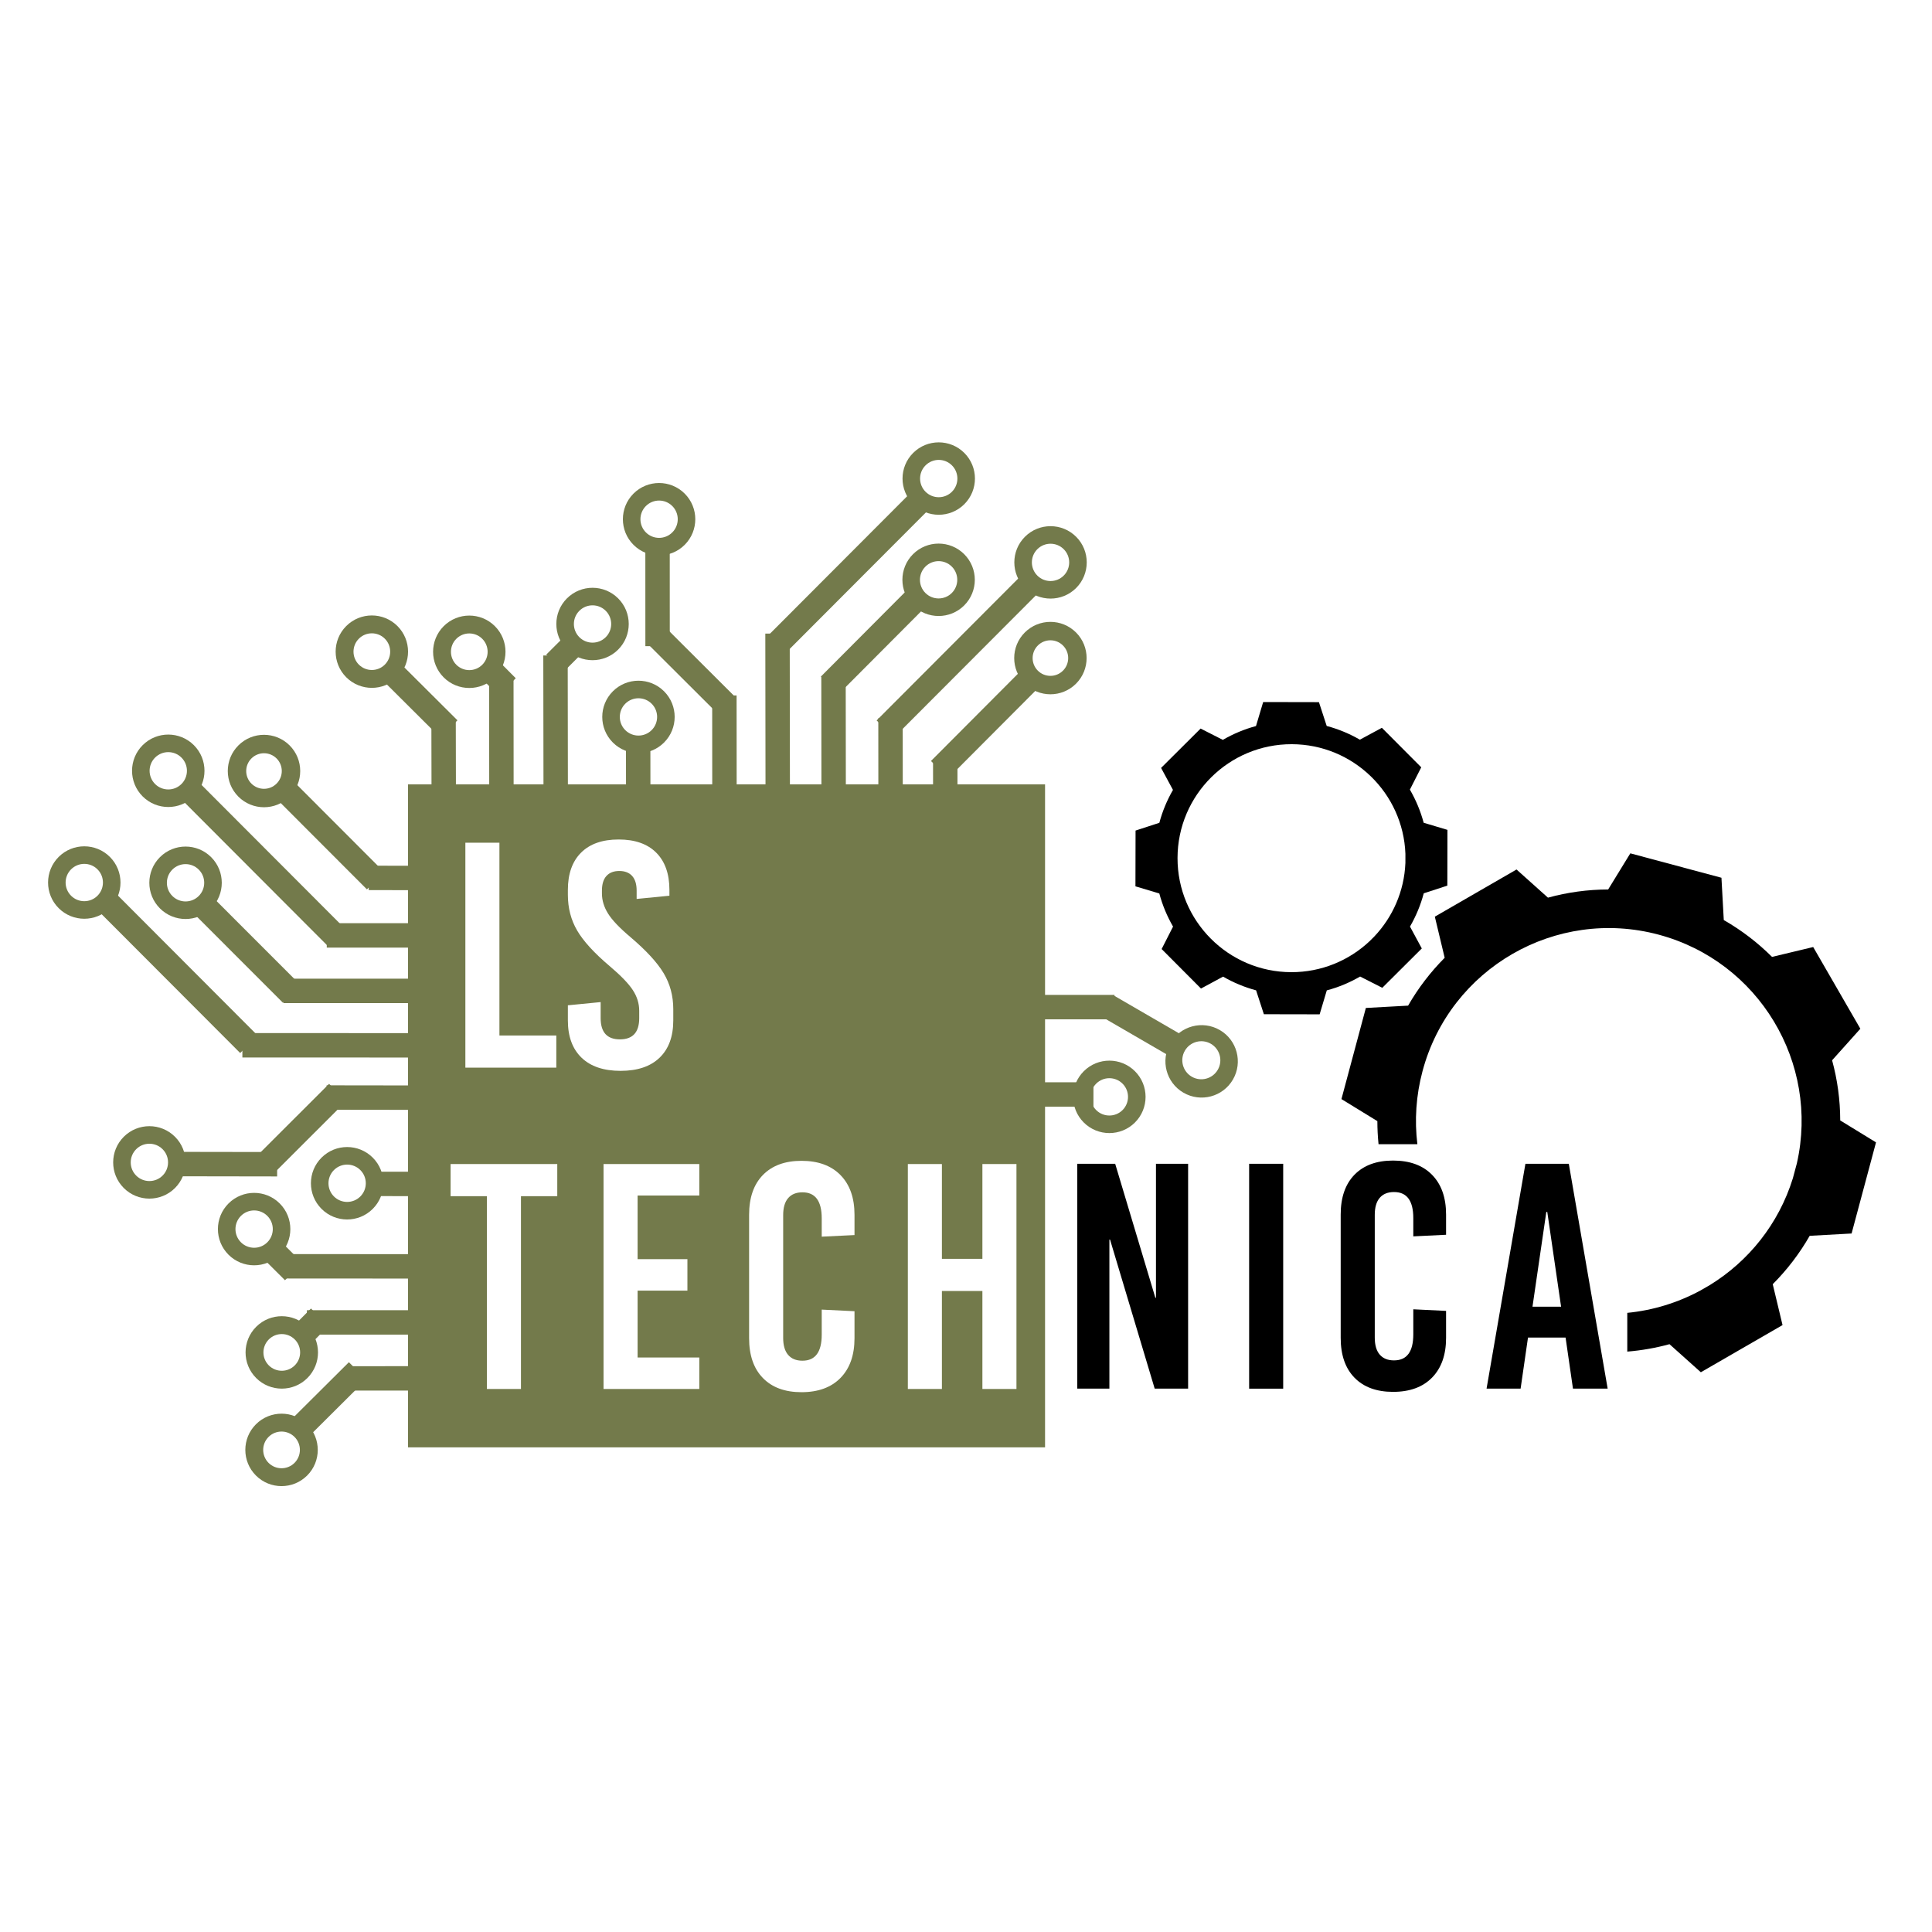 <?xml version="1.0" encoding="UTF-8" standalone="no"?>
<!DOCTYPE svg PUBLIC "-//W3C//DTD SVG 1.1//EN" "http://www.w3.org/Graphics/SVG/1.1/DTD/svg11.dtd">
<svg width="100%" height="100%" viewBox="0 0 2000 2000" version="1.1" xmlns="http://www.w3.org/2000/svg" xmlns:xlink="http://www.w3.org/1999/xlink" xml:space="preserve" xmlns:serif="http://www.serif.com/" style="fill-rule:evenodd;clip-rule:evenodd;stroke-linejoin:round;stroke-miterlimit:2;">
    <g transform="matrix(2.661,0,0,2.661,-3878.59,-2524.76)">
        <g transform="matrix(0.971,0,0,0.971,412.172,-970.145)">
            <g transform="matrix(0.407,0.001,-0.001,0.407,1104.56,1106.53)">
                <g transform="matrix(0.95,-0.003,0.003,0.95,-63.831,2134.52)">
                    <path d="M1301.36,755.932L1308.81,731.056L1366.6,731.209L1374.62,755.891C1386.8,759.137 1398.33,763.963 1408.98,770.133L1431.8,757.833L1472.56,798.804L1460.78,821.919C1466.95,832.566 1471.78,844.09 1475.03,856.255L1499.66,863.638L1499.51,921.427L1475.06,929.372C1471.81,941.58 1466.97,953.141 1460.78,963.821L1473,986.5L1432.03,1027.25L1409.07,1015.55C1398.36,1021.77 1386.77,1026.62 1374.53,1029.87L1367.1,1054.68L1309.31,1054.53L1301.27,1029.78C1289.15,1026.53 1277.67,1021.71 1267.06,1015.55L1244.17,1027.88L1203.42,986.912L1215.27,963.664C1209.11,953.013 1204.3,941.492 1201.06,929.332L1176.33,921.92L1176.49,864.131L1201.14,856.121C1204.38,844.052 1209.17,832.618 1215.28,822.047L1202.99,799.245L1243.97,758.49L1267,770.227C1277.65,764.035 1289.18,759.192 1301.36,755.932ZM1456.09,888.423L1456.07,897.943C1454.82,927.397 1442.77,954.061 1423.8,974.08L1418.82,979.028C1397.62,998.909 1369.09,1011.06 1337.75,1010.98C1272.57,1010.81 1219.79,957.743 1219.96,892.557C1220.13,827.371 1273.19,774.588 1338.38,774.761C1401.97,774.93 1453.76,825.429 1456.09,888.423Z"/>
                </g>
            </g>
            <g transform="matrix(0.387,0,0,0.387,1076.26,1975.82)">
                <path d="M1428.07,1185.69C1427.27,1177.79 1426.86,1169.81 1426.85,1161.78L1389.66,1138.97L1414.94,1044.63L1458.68,1042.22C1469.19,1023.91 1481.97,1007.31 1496.54,992.685L1486.34,950.117L1570.92,901.286L1603.46,930.433C1623.55,924.932 1644.48,922.015 1665.78,921.962L1688.73,884.555L1783.07,909.832L1785.48,953.624C1803.96,964.198 1820.7,977.074 1835.43,991.765L1878.04,981.558L1926.87,1066.14L1897.62,1098.79C1903.1,1118.86 1906,1139.78 1906.03,1161.06L1943.08,1183.78L1917.8,1278.12L1874.42,1280.51C1863.83,1299.04 1850.91,1315.83 1836.17,1330.6L1846.31,1372.93L1761.73,1421.77L1729.29,1392.71C1715.09,1396.59 1700.46,1399.18 1685.58,1400.38L1685.58,1360.27C1712.25,1357.69 1737.88,1349.75 1761.04,1337.27L1771.32,1331.34C1810.99,1306.84 1842.21,1268.51 1857,1220.96L1861.17,1205.39C1884.63,1101.49 1821.9,996.567 1718.1,968.753C1611.69,940.241 1502.15,1003.48 1473.64,1109.89C1466.82,1135.37 1465.25,1161.02 1468.27,1185.69L1428.07,1185.69Z"/>
            </g>
        </g>
        <g transform="matrix(-0.517,0.374,-0.374,-0.517,3766,1595.31)">
            <g transform="matrix(1,0,0,1,-19.951,27.945)">
                <g transform="matrix(-1.245,0.557,-0.114,-0.256,4920.41,1577.42)">
                    <rect x="1969.15" y="2566.14" width="10.913" height="175.87" style="fill:rgb(115,122,75);"/>
                </g>
                <g transform="matrix(-0.799,1.105,-0.286,-0.207,4528.53,403.282)">
                    <rect x="1969.15" y="2566.14" width="10.913" height="175.87" style="fill:rgb(115,122,75);"/>
                </g>
                <g transform="matrix(-0.477,-0.346,0.346,-0.477,2358.24,2916.37)">
                    <path d="M1216.53,1080.9C1226.87,1062.99 1249.8,1056.85 1267.71,1067.18C1285.62,1077.52 1291.76,1100.46 1281.42,1118.36C1271.08,1136.27 1248.15,1142.42 1230.24,1132.08C1212.34,1121.74 1206.19,1098.81 1216.53,1080.9ZM1231.62,1088.63C1237.05,1079.22 1249.1,1076 1258.51,1081.43C1267.91,1086.86 1271.14,1098.91 1265.71,1108.31C1260.28,1117.72 1248.23,1120.95 1238.82,1115.52C1229.42,1110.09 1226.19,1098.04 1231.62,1088.63Z" style="fill:rgb(115,122,75);"/>
                </g>
            </g>
            <g>
                <g transform="matrix(1.106,0.798,-0.484,0.67,1297.24,-1144.51)">
                    <rect x="1969.15" y="2566.14" width="10.913" height="175.87" style="fill:rgb(115,122,75);"/>
                </g>
                <g transform="matrix(1.106,0.798,-0.573,0.794,1554.67,-1443.74)">
                    <rect x="1969.15" y="2566.14" width="10.913" height="175.87" style="fill:rgb(115,122,75);"/>
                </g>
                <g transform="matrix(1.106,0.798,-0.658,0.912,1799.95,-1725.94)">
                    <rect x="1969.15" y="2566.14" width="10.913" height="175.87" style="fill:rgb(115,122,75);"/>
                </g>
                <g transform="matrix(1.106,0.798,-0.484,0.67,1371.21,-1073.97)">
                    <rect x="1969.15" y="2566.14" width="10.913" height="175.87" style="fill:rgb(115,122,75);"/>
                </g>
                <g transform="matrix(1.106,0.798,-0.114,0.158,415.55,338.234)">
                    <rect x="1969.15" y="2566.14" width="10.913" height="175.87" style="fill:rgb(115,122,75);"/>
                </g>
                <g transform="matrix(1.106,0.798,-0.295,0.409,922.099,-278.195)">
                    <rect x="1969.15" y="2566.14" width="10.913" height="175.87" style="fill:rgb(115,122,75);"/>
                </g>
                <g transform="matrix(1.106,0.798,-0.247,0.342,825.355,-86.341)">
                    <rect x="1969.15" y="2566.14" width="10.913" height="175.87" style="fill:rgb(115,122,75);"/>
                </g>
                <g transform="matrix(0.218,1.346,-0.718,0.116,3572.54,-690.639)">
                    <rect x="1969.15" y="2566.14" width="10.913" height="175.87" style="fill:rgb(115,122,75);"/>
                </g>
                <g transform="matrix(0.223,1.377,-0.425,0.069,2822.64,-589.832)">
                    <rect x="1969.15" y="2566.14" width="10.913" height="175.87" style="fill:rgb(115,122,75);"/>
                </g>
                <g transform="matrix(0.221,1.364,-0.718,0.116,3590.19,-645.637)">
                    <rect x="1969.15" y="2566.14" width="10.913" height="175.87" style="fill:rgb(115,122,75);"/>
                </g>
                <g transform="matrix(-0.477,-0.346,0.346,-0.477,2338.29,2944.31)">
                    <path d="M1118.53,610.032C1103.93,624.676 1080.19,624.712 1065.54,610.113C1050.9,595.514 1050.86,571.772 1065.46,557.129C1080.06,542.485 1103.8,542.449 1118.45,557.048C1133.09,571.648 1133.12,595.389 1118.53,610.032ZM1105.66,597.21C1098.14,604.755 1085.91,604.774 1078.36,597.252C1070.82,589.729 1070.8,577.496 1078.32,569.951C1085.85,562.406 1098.08,562.387 1105.62,569.91C1113.17,577.432 1113.19,589.665 1105.66,597.21Z" style="fill:rgb(115,122,75);"/>
                </g>
                <g transform="matrix(-0.477,-0.346,0.346,-0.477,2338.29,2944.31)">
                    <path d="M1002.75,628.19C988.148,642.833 964.407,642.869 949.764,628.27C935.12,613.671 935.084,589.93 949.683,575.286C964.282,560.643 988.023,560.607 1002.67,575.206C1017.31,589.805 1017.35,613.546 1002.75,628.19ZM989.886,615.367C982.364,622.913 970.131,622.931 962.586,615.409C955.04,607.887 955.022,595.654 962.544,588.108C970.066,580.563 982.3,580.544 989.845,588.067C997.39,595.589 997.409,607.822 989.886,615.367Z" style="fill:rgb(115,122,75);"/>
                </g>
                <g transform="matrix(-0.477,-0.346,0.346,-0.477,2338.29,2944.31)">
                    <path d="M1002.75,523.454C988.148,538.098 964.407,538.134 949.764,523.535C935.12,508.936 935.084,485.195 949.683,470.551C964.282,455.908 988.023,455.871 1002.67,470.471C1017.31,485.07 1017.35,508.811 1002.75,523.454ZM989.886,510.632C982.364,518.178 970.131,518.196 962.586,510.674C955.04,503.151 955.022,490.918 962.544,483.373C970.066,475.828 982.3,475.809 989.845,483.332C997.39,490.854 997.409,503.087 989.886,510.632Z" style="fill:rgb(115,122,75);"/>
                </g>
                <g transform="matrix(-0.477,-0.346,0.346,-0.477,2338.29,2944.31)">
                    <path d="M713.479,565.889C698.88,580.533 675.139,580.569 660.495,565.97C645.852,551.371 645.816,527.629 660.415,512.986C675.014,498.342 698.755,498.306 713.399,512.905C728.042,527.504 728.078,551.246 713.479,565.889ZM700.618,553.067C693.096,560.612 680.863,560.631 673.317,553.108C665.772,545.586 665.753,533.353 673.276,525.808C680.798,518.263 693.031,518.244 700.576,525.766C708.122,533.289 708.14,545.522 700.618,553.067Z" style="fill:rgb(115,122,75);"/>
                </g>
                <g transform="matrix(-0.477,-0.346,0.346,-0.477,2338.29,2944.31)">
                    <path d="M692.4,770.457C677.801,785.101 654.06,785.137 639.416,770.538C624.773,755.939 624.737,732.198 639.336,717.554C653.935,702.911 677.676,702.874 692.32,717.474C706.963,732.073 706.999,755.814 692.4,770.457ZM679.539,757.635C672.017,765.181 659.784,765.199 652.239,757.677C644.693,750.154 644.675,737.921 652.197,730.376C659.719,722.831 671.952,722.812 679.498,730.335C687.043,737.857 687.062,750.09 679.539,757.635Z" style="fill:rgb(115,122,75);"/>
                </g>
                <g transform="matrix(1,0,0,1,0.211,0.09)">
                    <g transform="matrix(1.106,0.798,-0.206,0.286,756.422,66.789)">
                        <rect x="1969.15" y="2566.14" width="10.913" height="175.87" style="fill:rgb(115,122,75);"/>
                    </g>
                    <g transform="matrix(1.346,-0.218,0.047,0.289,-402.573,2109.61)">
                        <rect x="1969.15" y="2566.14" width="10.913" height="175.87" style="fill:rgb(115,122,75);"/>
                    </g>
                    <g transform="matrix(1.346,-0.218,0.013,0.082,-359.16,2640.75)">
                        <rect x="1969.15" y="2566.14" width="10.913" height="175.87" style="fill:rgb(115,122,75);"/>
                    </g>
                    <g transform="matrix(0.216,1.346,-0.107,0.017,2148.08,-286.118)">
                        <rect x="1969.15" y="2566.14" width="10.913" height="175.87" style="fill:rgb(115,122,75);"/>
                    </g>
                    <g transform="matrix(1.334,-0.216,0.056,0.346,-547.644,1871.31)">
                        <rect x="1969.15" y="2566.14" width="10.913" height="175.87" style="fill:rgb(115,122,75);"/>
                    </g>
                    <g transform="matrix(1.105,0.799,-0.206,0.285,589.841,78.001)">
                        <rect x="1969.15" y="2566.14" width="10.913" height="175.87" style="fill:rgb(115,122,75);"/>
                    </g>
                    <g transform="matrix(-0.477,-0.346,0.346,-0.477,2338.08,2944.22)">
                        <path d="M644.766,674.376C630.167,689.019 606.426,689.055 591.782,674.456C577.138,659.857 577.102,636.116 591.702,621.472C606.301,606.829 630.042,606.793 644.685,621.392C659.329,635.991 659.365,659.732 644.766,674.376ZM631.905,661.554C624.382,669.099 612.149,669.118 604.604,661.595C597.059,654.073 597.04,641.84 604.563,634.295C612.085,626.749 624.318,626.731 631.863,634.253C639.409,641.775 639.427,654.008 631.905,661.554Z" style="fill:rgb(115,122,75);"/>
                    </g>
                    <g transform="matrix(-0.477,-0.346,0.346,-0.477,2338.08,2944.22)">
                        <path d="M416.474,703.292C401.875,717.936 378.133,717.972 363.49,703.373C348.846,688.774 348.81,665.033 363.409,650.389C378.008,635.746 401.75,635.709 416.393,650.309C431.037,664.908 431.073,688.649 416.474,703.292ZM403.383,690.241C395.987,697.659 383.96,697.678 376.541,690.282C369.123,682.886 369.105,670.859 376.5,663.44C383.896,656.022 395.923,656.004 403.342,663.4C410.76,670.795 410.778,682.823 403.383,690.241Z" style="fill:rgb(115,122,75);"/>
                    </g>
                    <g transform="matrix(-0.477,-0.346,0.346,-0.477,2338.08,2944.22)">
                        <path d="M517.29,703.292C502.691,717.936 478.95,717.972 464.306,703.373C449.663,688.774 449.627,665.033 464.226,650.389C478.825,635.746 502.566,635.709 517.21,650.309C531.853,664.908 531.889,688.649 517.29,703.292ZM504.199,690.241C496.803,697.659 484.776,697.678 477.358,690.282C469.939,682.886 469.921,670.859 477.317,663.44C484.713,656.022 496.74,656.004 504.158,663.4C511.576,670.795 511.595,682.823 504.199,690.241Z" style="fill:rgb(115,122,75);"/>
                    </g>
                </g>
                <g>
                    <g transform="matrix(0.218,1.346,-0.444,0.072,2857.07,-617.194)">
                        <rect x="1969.15" y="2566.14" width="10.913" height="175.87" style="fill:rgb(115,122,75);"/>
                    </g>
                    <g transform="matrix(1.106,0.798,-0.419,0.58,1107.25,-938.409)">
                        <rect x="1969.15" y="2566.14" width="10.913" height="175.87" style="fill:rgb(115,122,75);"/>
                    </g>
                    <g transform="matrix(-0.477,-0.346,0.346,-0.477,2338.29,2944.31)">
                        <path d="M1118.53,709.036C1103.93,723.679 1080.19,723.715 1065.54,709.116C1050.9,694.517 1050.86,670.776 1065.46,656.132C1080.06,641.489 1103.8,641.453 1118.45,656.052C1133.09,670.651 1133.12,694.392 1118.53,709.036ZM1105.02,695.574C1097.85,702.765 1086.19,702.783 1079,695.614C1071.81,688.444 1071.8,676.785 1078.96,669.594C1086.13,662.403 1097.79,662.385 1104.98,669.554C1112.17,676.724 1112.19,688.383 1105.02,695.574Z" style="fill:rgb(115,122,75);"/>
                    </g>
                </g>
            </g>
            <g transform="matrix(0.002,-1,1,0.002,224.778,4505.77)">
                <g transform="matrix(1.106,0.798,-0.221,0.307,569.92,-136.473)">
                    <rect x="1969.15" y="2566.14" width="10.913" height="175.87" style="fill:rgb(115,122,75);"/>
                </g>
                <g transform="matrix(1.106,0.798,-0.314,0.436,836.908,-448.954)">
                    <rect x="1969.15" y="2566.14" width="10.913" height="175.87" style="fill:rgb(115,122,75);"/>
                </g>
                <g transform="matrix(1.106,0.798,-0.372,0.516,1008.24,-628.654)">
                    <rect x="1969.15" y="2566.14" width="10.913" height="175.87" style="fill:rgb(115,122,75);"/>
                </g>
                <g transform="matrix(1.106,0.798,-0.484,0.67,1371.21,-1073.97)">
                    <rect x="1969.15" y="2566.14" width="10.913" height="175.87" style="fill:rgb(115,122,75);"/>
                </g>
                <g transform="matrix(1.106,0.798,-0.101,0.14,379.368,388.383)">
                    <rect x="1969.15" y="2566.14" width="10.913" height="175.87" style="fill:rgb(115,122,75);"/>
                </g>
                <g transform="matrix(-1.106,-0.798,0.375,-0.52,3655.42,4960.08)">
                    <rect x="1969.15" y="2566.14" width="10.913" height="175.87" style="fill:rgb(115,122,75);"/>
                </g>
                <g transform="matrix(1.106,0.798,-0.308,0.427,957.103,-326.712)">
                    <rect x="1969.15" y="2566.14" width="10.913" height="175.87" style="fill:rgb(115,122,75);"/>
                </g>
                <g transform="matrix(1.106,0.798,-0.24,0.333,806.377,-60.037)">
                    <rect x="1969.15" y="2566.14" width="10.913" height="175.87" style="fill:rgb(115,122,75);"/>
                </g>
                <g transform="matrix(0.218,1.346,-0.718,0.116,3563.7,-678.415)">
                    <rect x="1969.15" y="2566.14" width="10.913" height="175.87" style="fill:rgb(115,122,75);"/>
                </g>
                <g transform="matrix(0.223,1.376,-0.425,0.069,2814.49,-574.869)">
                    <rect x="1969.15" y="2566.14" width="10.913" height="175.87" style="fill:rgb(115,122,75);"/>
                </g>
                <g transform="matrix(0.22,1.363,-0.718,0.116,3582.05,-630.687)">
                    <rect x="1969.15" y="2566.14" width="10.913" height="175.87" style="fill:rgb(115,122,75);"/>
                </g>
                <g transform="matrix(0.345,-0.478,0.478,0.345,1564.68,2111.13)">
                    <path d="M207.626,774.273C222.248,788.894 222.248,812.635 207.626,827.257C193.005,841.878 169.263,841.878 154.642,827.256C140.021,812.635 140.021,788.894 154.642,774.272C169.264,759.651 193.005,759.651 207.626,774.273ZM194.785,787.114C202.319,794.648 202.318,806.881 194.785,814.415C187.251,821.949 175.018,821.949 167.484,814.415C159.95,806.881 159.95,794.648 167.484,787.114C175.018,779.58 187.251,779.58 194.785,787.114Z" style="fill:rgb(115,122,75);"/>
                </g>
                <g transform="matrix(0.345,-0.478,0.478,0.345,1564.68,2111.13)">
                    <path d="M225.607,890.079C240.228,904.7 240.228,928.442 225.607,943.063C210.985,957.684 187.244,957.684 172.623,943.062C158.002,928.441 158.002,904.7 172.623,890.079C187.245,875.457 210.986,875.457 225.607,890.079ZM212.765,902.92C220.299,910.454 220.299,922.687 212.765,930.221C205.231,937.755 192.998,937.755 185.465,930.221C177.931,922.687 177.931,910.454 185.465,902.92C192.999,895.386 205.232,895.386 212.765,902.92Z" style="fill:rgb(115,122,75);"/>
                </g>
                <g transform="matrix(0.345,-0.478,0.478,0.345,1564.68,2111.13)">
                    <path d="M120.872,889.919C135.493,904.54 135.493,928.282 120.872,942.903C106.25,957.524 82.509,957.524 67.888,942.903C53.267,928.281 53.267,904.54 67.888,889.919C82.51,875.298 106.251,875.298 120.872,889.919ZM108.03,902.761C115.564,910.294 115.564,922.528 108.03,930.061C100.496,937.595 88.263,937.595 80.73,930.061C73.196,922.527 73.196,910.294 80.73,902.76C88.264,895.227 100.497,895.227 108.03,902.761Z" style="fill:rgb(115,122,75);"/>
                </g>
                <g transform="matrix(0.345,-0.478,0.478,0.345,1564.68,2111.13)">
                    <path d="M188.473,1179.29C203.094,1193.91 203.094,1217.65 188.473,1232.28C173.851,1246.9 150.11,1246.9 135.489,1232.28C120.868,1217.65 120.868,1193.91 135.489,1179.29C150.11,1164.67 173.852,1164.67 188.473,1179.29ZM175.631,1192.13C183.165,1199.67 183.165,1211.9 175.631,1219.43C168.097,1226.97 155.864,1226.97 148.33,1219.43C140.797,1211.9 140.797,1199.67 148.331,1192.13C155.865,1184.6 168.098,1184.6 175.631,1192.13Z" style="fill:rgb(115,122,75);"/>
                </g>
                <g transform="matrix(0.345,-0.478,0.478,0.345,1564.68,2111.13)">
                    <path d="M393.009,1200.68C407.63,1215.3 407.63,1239.04 393.009,1253.66C378.387,1268.29 354.646,1268.29 340.025,1253.66C325.404,1239.04 325.404,1215.3 340.025,1200.68C354.646,1186.06 378.388,1186.06 393.009,1200.68ZM380.167,1213.52C387.701,1221.06 387.701,1233.29 380.167,1240.82C372.633,1248.36 360.4,1248.36 352.866,1240.82C345.333,1233.29 345.333,1221.06 352.867,1213.52C360.4,1205.99 372.634,1205.99 380.167,1213.52Z" style="fill:rgb(115,122,75);"/>
                </g>
                <g transform="matrix(0.345,-0.478,0.478,0.345,1564.68,2111.13)">
                    <path d="M1128.24,1163.59C1113.62,1148.97 1113.62,1125.23 1128.24,1110.61C1142.86,1095.98 1166.6,1095.98 1181.22,1110.61C1195.84,1125.23 1195.84,1148.97 1181.22,1163.59C1166.6,1178.21 1142.86,1178.21 1128.24,1163.59ZM1141.08,1150.75C1133.55,1143.21 1133.55,1130.98 1141.08,1123.45C1148.61,1115.91 1160.85,1115.91 1168.38,1123.45C1175.91,1130.98 1175.91,1143.21 1168.38,1150.75C1160.85,1158.28 1148.61,1158.28 1141.08,1150.75Z" style="fill:rgb(115,122,75);"/>
                </g>
                <g transform="matrix(1,0,0,1,0.211,0.09)">
                    <g transform="matrix(1.106,0.798,-0.206,0.286,756.422,66.789)">
                        <rect x="1969.15" y="2566.14" width="10.913" height="175.87" style="fill:rgb(115,122,75);"/>
                    </g>
                    <g transform="matrix(1.346,-0.218,0.044,0.275,-396.734,2145.7)">
                        <rect x="1969.15" y="2566.14" width="10.913" height="175.87" style="fill:rgb(115,122,75);"/>
                    </g>
                    <g transform="matrix(1.366,-0.221,0.013,0.079,-396.637,2654.2)">
                        <rect x="1969.15" y="2566.14" width="10.913" height="175.87" style="fill:rgb(115,122,75);"/>
                    </g>
                    <g transform="matrix(0.217,1.353,-0.115,0.019,2168.76,-303.265)">
                        <rect x="1969.15" y="2566.14" width="10.913" height="175.87" style="fill:rgb(115,122,75);"/>
                    </g>
                    <g transform="matrix(1.338,-0.217,0.056,0.346,-556.534,1872.15)">
                        <rect x="1969.15" y="2566.14" width="10.913" height="175.87" style="fill:rgb(115,122,75);"/>
                    </g>
                    <g transform="matrix(1.105,0.799,-0.206,0.285,589.841,78.001)">
                        <rect x="1969.15" y="2566.14" width="10.913" height="175.87" style="fill:rgb(115,122,75);"/>
                    </g>
                    <g transform="matrix(0.345,-0.478,0.478,0.345,1564.47,2111.04)">
                        <path d="M296.855,1248.17C311.476,1262.79 311.476,1286.53 296.854,1301.15C282.233,1315.78 258.492,1315.77 243.871,1301.15C229.249,1286.53 229.249,1262.79 243.871,1248.17C258.492,1233.55 282.234,1233.55 296.855,1248.17ZM284.013,1261.01C291.547,1268.55 291.547,1280.78 284.013,1288.31C276.479,1295.85 264.246,1295.85 256.712,1288.31C249.178,1280.78 249.179,1268.55 256.712,1261.01C264.246,1253.48 276.479,1253.48 284.013,1261.01Z" style="fill:rgb(115,122,75);"/>
                    </g>
                    <g transform="matrix(0.345,-0.478,0.478,0.345,1564.47,2111.04)">
                        <path d="M325.423,1476.51C340.044,1491.13 340.044,1514.87 325.423,1529.49C310.802,1544.11 287.06,1544.11 272.439,1529.49C257.818,1514.87 257.818,1491.13 272.439,1476.51C287.061,1461.88 310.802,1461.88 325.423,1476.51ZM312.352,1489.58C319.759,1496.98 319.759,1509.01 312.352,1516.42C304.945,1523.83 292.917,1523.83 285.51,1516.42C278.103,1509.01 278.103,1496.98 285.511,1489.58C292.918,1482.17 304.945,1482.17 312.352,1489.58Z" style="fill:rgb(115,122,75);"/>
                    </g>
                    <g transform="matrix(0.345,-0.478,0.478,0.345,1564.47,2111.04)">
                        <path d="M325.577,1375.69C340.198,1390.31 340.198,1414.05 325.577,1428.67C310.955,1443.29 287.214,1443.29 272.593,1428.67C257.971,1414.05 257.972,1390.31 272.593,1375.69C287.214,1361.07 310.956,1361.07 325.577,1375.69ZM312.506,1388.76C319.913,1396.17 319.913,1408.19 312.505,1415.6C305.098,1423.01 293.071,1423.01 285.664,1415.6C278.257,1408.19 278.257,1396.17 285.664,1388.76C293.071,1381.35 305.099,1381.35 312.506,1388.76Z" style="fill:rgb(115,122,75);"/>
                    </g>
                </g>
                <g>
                    <g transform="matrix(0.218,1.346,-0.451,0.073,2865.06,-607.695)">
                        <rect x="1969.15" y="2566.14" width="10.913" height="175.87" style="fill:rgb(115,122,75);"/>
                    </g>
                    <g transform="matrix(1.106,0.798,-0.107,0.148,243.825,258.266)">
                        <rect x="1969.15" y="2566.14" width="10.913" height="175.87" style="fill:rgb(115,122,75);"/>
                    </g>
                    <g transform="matrix(0.345,-0.478,0.478,0.345,1564.68,2111.13)">
                        <path d="M306.63,774.424C321.251,789.045 321.251,812.786 306.629,827.408C292.008,842.029 268.267,842.029 253.646,827.407C239.024,812.786 239.024,789.045 253.646,774.423C268.267,759.802 292.009,759.802 306.63,774.424ZM293.148,787.906C300.328,795.086 300.328,806.745 293.147,813.925C285.967,821.106 274.308,821.106 267.128,813.925C259.947,806.745 259.948,795.086 267.128,787.906C274.308,780.725 285.967,780.725 293.148,787.906Z" style="fill:rgb(115,122,75);"/>
                    </g>
                </g>
            </g>
        </g>
        <g transform="matrix(0.971,0,0,0.971,-295.105,-1499.03)">
            <g transform="matrix(0.387,0,0,0.387,1804.54,2520.41)">
                <path d="M1083.14,813.367L423.609,813.367L423.609,1499.73L1083.14,1499.73L1083.14,813.367ZM830.981,1203.12C848.279,1203.12 861.752,1208.05 871.399,1217.92C881.047,1227.79 885.87,1241.49 885.87,1259.01L885.87,1279.97L851.938,1281.63L851.938,1262.67C851.938,1244.7 845.285,1235.72 831.978,1235.72C825.547,1235.72 820.612,1237.72 817.175,1241.71C813.737,1245.7 812.019,1251.58 812.019,1259.34L812.019,1386.42C812.019,1394.18 813.737,1400.06 817.175,1404.05C820.612,1408.04 825.547,1410.04 831.978,1410.04C845.285,1410.04 851.938,1401.06 851.938,1383.09L851.938,1357.14L885.87,1358.81L885.87,1386.75C885.87,1404.27 881.047,1417.97 871.399,1427.84C861.752,1437.7 848.279,1442.64 830.981,1442.64C813.904,1442.64 800.597,1437.76 791.061,1428C781.524,1418.24 776.756,1404.49 776.756,1386.75L776.756,1259.01C776.756,1241.27 781.524,1227.52 791.061,1217.76C800.597,1208 813.904,1203.12 830.981,1203.12ZM725.193,1239.05L661.321,1239.05L661.321,1304.92L712.884,1304.92L712.884,1337.52L661.321,1337.52L661.321,1406.71L725.193,1406.71L725.193,1439.31L626.058,1439.31L626.058,1206.45L725.193,1206.45L725.193,1239.05ZM578.154,1239.71L540.563,1239.71L540.563,1439.31L505.3,1439.31L505.3,1239.71L467.709,1239.71L467.709,1206.45L578.154,1206.45L578.154,1239.71ZM1053.53,1439.31L1018.27,1439.31L1018.27,1337.85L976.356,1337.85L976.356,1439.31L941.093,1439.31L941.093,1206.45L976.356,1206.45L976.356,1304.58L1018.27,1304.58L1018.27,1206.45L1053.53,1206.45L1053.53,1439.31ZM641.693,870.453C658.548,870.453 671.522,875 680.615,884.093C689.708,893.186 694.255,906.049 694.255,922.682L694.255,928.67L660.323,931.997L660.323,923.347C660.323,916.694 658.77,911.649 655.665,908.211C652.56,904.774 648.125,903.055 642.359,903.055C636.593,903.055 632.157,904.774 629.052,908.211C625.947,911.649 624.395,916.694 624.395,923.347L624.395,926.341C624.395,933.438 626.502,940.369 630.715,947.133C634.929,953.897 642.691,962.048 654.002,971.584C670.192,985.334 681.613,997.754 688.267,1008.84C694.92,1019.93 698.247,1032.35 698.247,1046.1L698.247,1057.75C698.247,1074.38 693.534,1087.24 684.108,1096.33C674.683,1105.43 661.21,1109.97 643.689,1109.97C626.169,1109.97 612.696,1105.43 603.27,1096.33C593.845,1087.24 589.132,1074.38 589.132,1057.75L589.132,1042.11L623.064,1038.78L623.064,1055.42C623.064,1070.05 629.717,1077.37 643.024,1077.37C656.331,1077.37 662.984,1070.05 662.984,1055.42L662.984,1047.77C662.984,1040.22 660.766,1033.07 656.331,1026.31C651.895,1019.54 643.911,1011.28 632.379,1001.52C616.411,987.996 605.211,975.742 598.779,964.764C592.348,953.786 589.132,941.422 589.132,927.672L589.132,922.682C589.132,906.049 593.679,893.186 602.771,884.093C611.864,875 624.838,870.453 641.693,870.453ZM518.274,1073.38L577.156,1073.38L577.156,1106.65L483.012,1106.65L483.012,873.78L518.274,873.78L518.274,1073.38Z" style="fill:rgb(115,122,75);"/>
            </g>
            <path d="M2281.03,3077.29L2267.64,3077.29L2249.75,3017.57L2249.49,3017.57L2249.49,3077.29L2236.62,3077.29L2236.62,2987.2L2251.81,2987.2L2267.9,3040.87L2268.15,3040.87L2268.15,2987.2L2281.03,2987.2L2281.03,3077.29Z" style="fill-rule:nonzero;"/>
            <rect x="2305.48" y="2987.2" width="13.643" height="90.099" style="fill-rule:nonzero;"/>
            <path d="M2363.14,2985.91C2369.84,2985.91 2375.05,2987.82 2378.78,2991.64C2382.51,2995.45 2384.38,3000.75 2384.38,3007.53L2384.38,3015.64L2371.25,3016.28L2371.25,3008.95C2371.25,3002 2368.68,2998.52 2363.53,2998.52C2361.04,2998.52 2359.13,2999.29 2357.8,3000.84C2356.47,3002.38 2355.81,3004.66 2355.81,3007.66L2355.81,3056.83C2355.81,3059.83 2356.47,3062.11 2357.8,3063.65C2359.13,3065.2 2361.04,3065.97 2363.53,3065.97C2368.68,3065.97 2371.25,3062.49 2371.25,3055.54L2371.25,3045.5L2384.38,3046.14L2384.38,3056.96C2384.38,3063.74 2382.51,3069.03 2378.78,3072.85C2375.05,3076.67 2369.84,3078.58 2363.14,3078.58C2356.54,3078.58 2351.39,3076.69 2347.7,3072.92C2344.01,3069.14 2342.16,3063.82 2342.16,3056.96L2342.16,3007.53C2342.16,3000.67 2344.01,2995.35 2347.7,2991.57C2351.39,2987.8 2356.54,2985.91 2363.14,2985.91Z" style="fill-rule:nonzero;"/>
            <path d="M2449.12,3077.29L2435.22,3077.29L2432.26,3056.83L2417.2,3056.83L2414.24,3077.29L2400.6,3077.29L2416.17,2987.2L2433.55,2987.2L2449.12,3077.29ZM2424.54,3006.5L2419,3044.47L2430.46,3044.47L2424.93,3006.5L2424.54,3006.5Z" style="fill-rule:nonzero;"/>
        </g>
    </g>
</svg>
